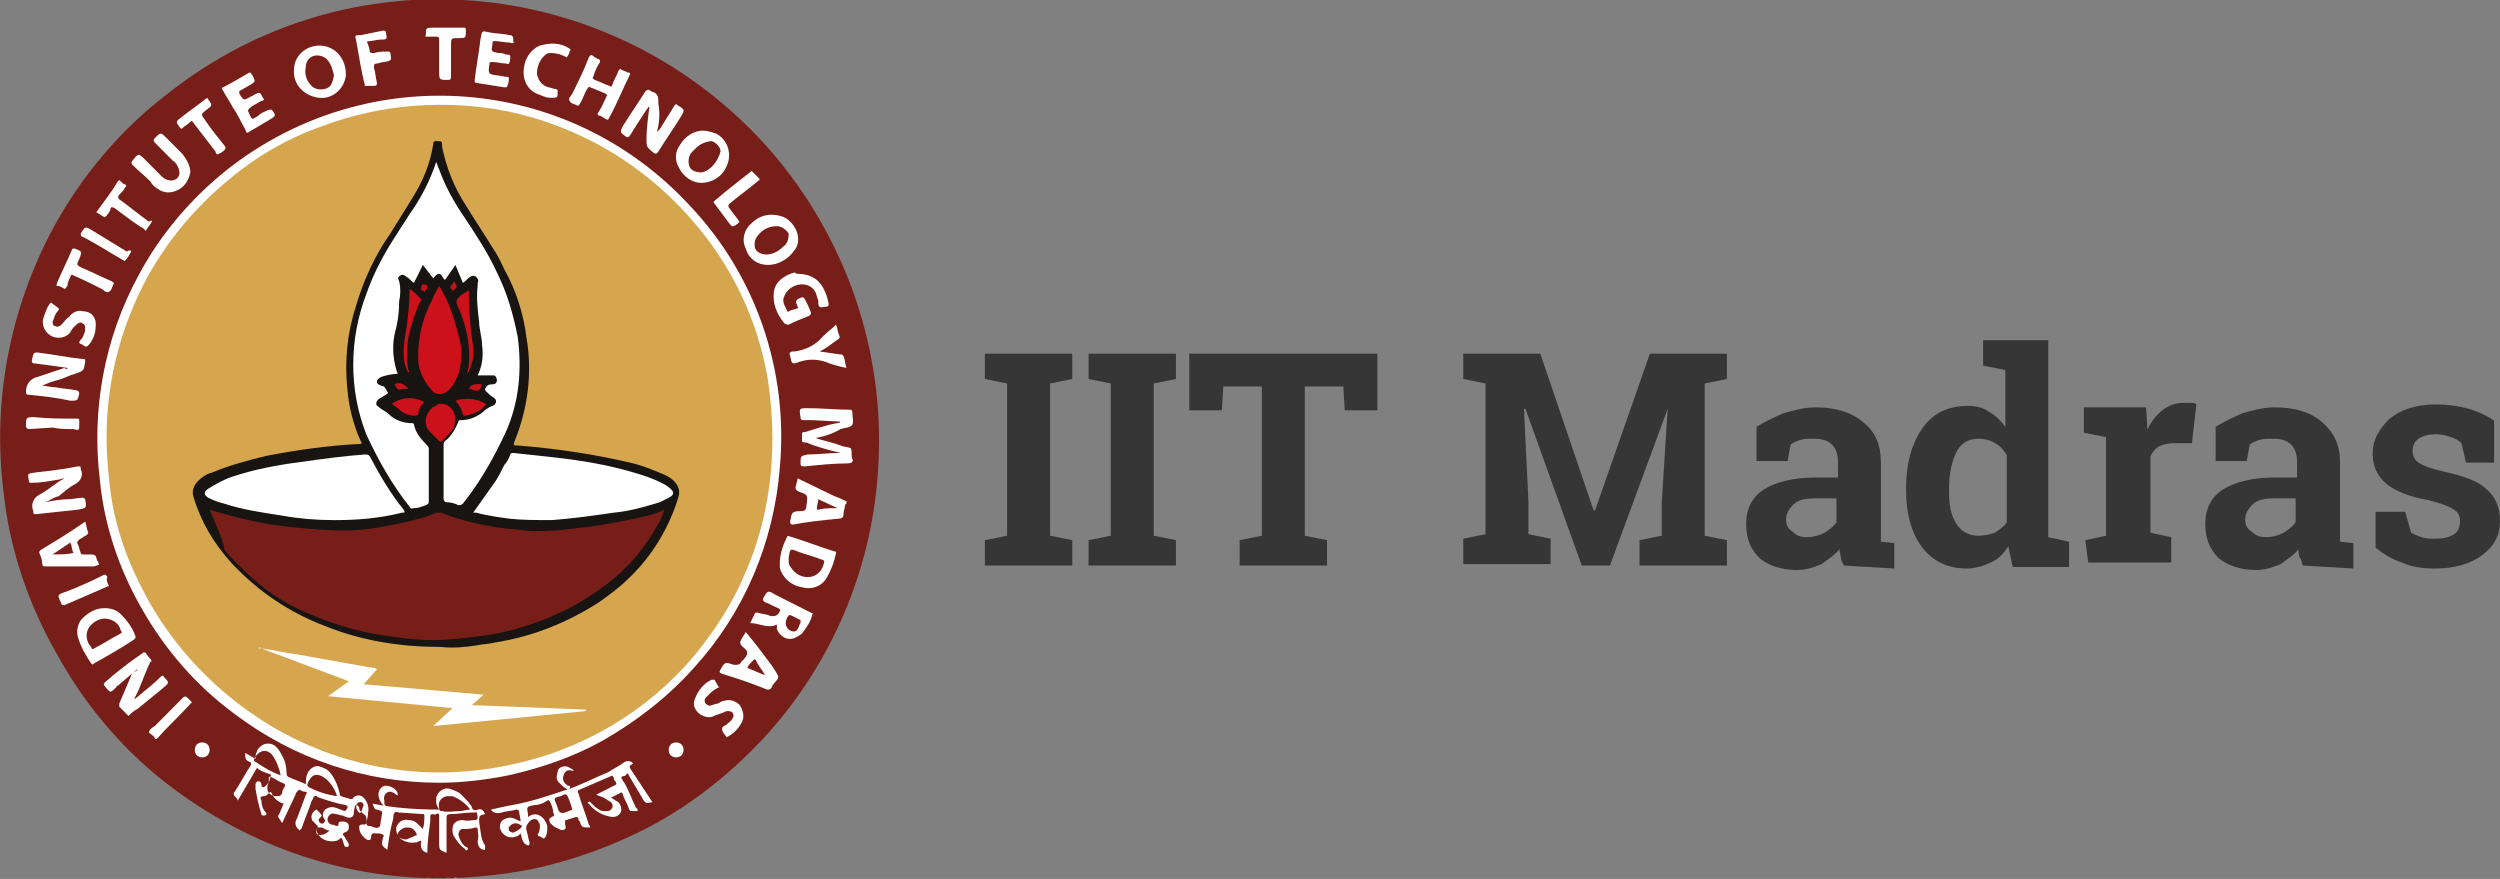 <svg width="128" height="45" viewBox="0 0 128 45" fill="none" xmlns="http://www.w3.org/2000/svg">
<rect x="0" y="0" width="128" height="45" fill="#808080" stroke="none"/>
<g clip-path="url(#clip0_284_589)">
<path d="M22.485 44.966C17.632 44.966 12.931 43.361 8.987 40.458C6.485 38.624 4.438 36.256 2.921 33.505C1.48 30.984 0.494 28.157 0.191 25.254C-0.415 20.594 0.494 15.857 2.694 11.731C4.134 9.057 6.182 6.612 8.608 4.779C17.784 -2.479 30.902 -1.41 38.94 7.147C43.262 11.808 45.461 18.073 44.931 24.414C44.551 29.303 42.58 33.888 39.319 37.555C37.575 39.465 35.603 41.069 33.329 42.292C31.433 43.285 29.386 44.049 27.186 44.507C25.594 44.813 24.002 44.966 22.485 44.966Z" fill="#781E19"/>
<path d="M22.712 44.966C22.864 44.966 22.94 44.889 23.091 44.966H22.712Z" fill="#A26C6A"/>
<path d="M22.106 44.966H21.802C21.878 44.889 22.03 44.966 22.106 44.966Z" fill="#AA7775"/>
<path d="M23.471 44.966H23.243C23.319 44.889 23.395 44.966 23.471 44.966Z" fill="#D6BDBB"/>
<path d="M22.485 40.076C18.694 40.076 15.054 38.854 12.021 36.562C10.049 35.11 8.457 33.276 7.243 31.137C6.106 29.151 5.348 26.935 5.12 24.643C4.665 20.976 5.348 17.309 7.092 14.1C8.229 11.96 9.821 10.127 11.641 8.675C18.845 3.022 29.082 3.786 35.3 10.509C38.712 14.1 40.381 18.989 39.926 23.955C39.622 27.776 38.106 31.366 35.528 34.193C34.163 35.721 32.57 36.944 30.826 37.937C29.31 38.777 27.717 39.312 26.049 39.694C24.912 39.923 23.698 40.076 22.485 40.076Z" fill="white"/>
<path d="M24.532 42.062C24.532 41.757 24.532 41.757 24.836 41.68C24.76 41.528 24.684 41.375 24.456 41.451C24.305 41.528 24.153 41.451 24.153 41.298C24.002 41.069 23.85 40.916 23.622 40.687C23.471 40.534 23.243 40.458 23.016 40.382C22.712 40.305 22.409 40.534 22.333 40.84C22.333 40.916 22.333 40.993 22.333 41.069C22.333 41.222 22.409 41.298 22.485 41.451C21.348 41.451 20.21 41.375 19.073 41.146C19.148 41.298 19.148 41.451 19.3 41.451C19.603 41.528 19.603 41.528 19.528 41.833V41.91C19.452 42.062 19.528 42.292 19.376 42.368C19.224 42.444 19.073 42.292 18.921 42.292C18.769 42.292 18.769 42.215 18.769 42.139C18.769 41.986 18.845 41.833 18.845 41.604C18.921 41.298 18.769 40.993 18.618 40.84C18.466 40.687 18.238 40.687 18.087 40.84C18.087 40.916 18.011 40.916 17.935 40.916C17.784 40.84 17.632 40.84 17.48 40.764C17.404 40.764 17.404 40.687 17.404 40.687C17.329 40.305 17.177 39.923 16.949 39.618C16.798 39.388 16.57 39.312 16.343 39.236C16.115 39.159 15.812 39.388 15.736 39.618C15.66 39.77 15.66 40 15.66 40.152C15.357 40 15.054 39.923 14.75 39.77C14.675 39.694 14.675 39.694 14.675 39.618C14.675 39.312 14.599 38.93 14.447 38.701C14.371 38.548 14.295 38.395 14.144 38.242C13.916 38.013 13.537 38.013 13.31 38.242C13.234 38.319 13.158 38.395 13.158 38.471C13.082 38.624 13.082 38.701 13.082 38.853L12.551 38.548C12.551 38.777 12.551 38.93 12.779 39.006C12.855 39.006 12.855 39.083 12.855 39.159C12.551 39.618 12.324 40.076 12.021 40.534C11.945 40.611 11.945 40.687 12.021 40.764C12.096 40.84 12.172 40.916 12.172 40.993L13.158 39.312C13.31 39.465 13.537 39.541 13.765 39.618C13.84 39.618 13.916 39.694 13.84 39.77C13.84 39.923 13.765 40.076 13.613 40.229C13.537 40.305 13.385 40.382 13.385 40.152C13.385 40.076 13.31 40 13.234 40C13.158 40 13.082 40.076 13.082 40.152C13.082 40.229 13.082 40.305 13.082 40.382C13.158 40.84 13.234 41.222 13.385 41.68C13.385 41.757 13.461 41.757 13.537 41.757C13.613 41.757 13.689 41.68 13.613 41.604C13.461 41.451 13.385 41.222 13.385 40.993C13.31 40.84 13.31 40.764 13.537 40.764C13.613 40.764 13.689 40.687 13.765 40.611C13.84 40.534 13.84 40.534 13.916 40.611C13.992 40.84 14.22 41.069 14.523 41.146C14.447 41.298 14.371 41.528 14.295 41.68C14.22 41.757 14.22 41.833 14.295 41.91C14.371 41.986 14.371 42.062 14.447 42.139L15.13 40.687C15.13 40.611 15.205 40.534 15.281 40.458C15.357 40.382 15.433 40.534 15.585 40.534C15.736 40.534 15.736 40.611 15.66 40.687C15.509 41.069 15.357 41.528 15.205 41.91C15.054 42.139 15.13 42.368 15.357 42.521C15.357 42.521 15.357 42.444 15.433 42.444C15.585 41.986 15.812 41.451 15.964 40.993C16.04 40.916 16.04 40.764 16.115 40.764C16.191 40.687 16.267 40.84 16.343 40.84C16.798 40.993 17.253 41.146 17.708 41.222C17.859 41.298 17.784 41.375 17.784 41.375C17.784 41.375 17.708 41.528 17.632 41.528C17.48 41.451 17.404 41.451 17.253 41.375C17.025 41.298 16.874 41.298 16.646 41.451C16.494 41.604 16.494 41.833 16.646 41.986C16.646 42.062 16.646 42.062 16.57 42.139C16.494 42.215 16.343 42.139 16.343 42.062C16.267 41.986 16.343 41.91 16.419 41.833C16.494 41.757 16.494 41.757 16.419 41.68C16.343 41.604 16.343 41.528 16.267 41.528C16.267 41.451 16.191 41.451 16.191 41.451C16.04 41.528 15.888 41.757 15.964 41.91V41.986C16.04 42.062 16.115 42.139 16.191 42.215C16.267 42.292 16.267 42.292 16.267 42.368C16.191 42.444 16.191 42.597 16.267 42.674C16.419 42.979 16.798 43.132 17.177 43.056C17.329 43.056 17.404 42.903 17.48 42.903C17.556 42.979 17.556 43.132 17.632 43.285C17.632 43.361 17.708 43.361 17.784 43.361C17.859 43.361 17.859 43.285 17.859 43.208C17.784 43.056 17.708 42.979 17.632 42.826C17.556 42.75 17.48 42.674 17.708 42.597C17.859 42.521 17.859 42.444 17.859 42.292C17.859 42.139 17.708 42.062 17.556 42.062C17.404 42.062 17.329 42.062 17.329 42.215C17.329 42.292 17.253 42.292 17.253 42.292C17.177 42.292 17.101 42.215 16.949 42.215C16.798 42.139 16.722 41.986 16.798 41.833C16.874 41.68 17.025 41.604 17.177 41.68C17.329 41.68 17.404 41.757 17.556 41.757C17.708 41.833 17.859 41.91 18.011 41.833C18.163 41.757 18.087 41.528 18.163 41.375C18.163 41.298 18.163 41.222 18.238 41.222C18.314 41.222 18.39 41.298 18.39 41.375C18.39 41.528 18.542 41.604 18.618 41.68C18.769 41.757 18.769 41.91 18.769 42.062C18.769 42.215 18.694 42.215 18.618 42.215C18.466 42.215 18.39 42.215 18.39 42.368C18.39 42.597 18.542 42.826 18.769 42.979C18.921 43.056 18.997 42.979 18.997 42.903C18.997 42.597 19.148 42.674 19.3 42.674C19.376 42.674 19.376 42.674 19.452 42.674C19.679 42.75 19.679 42.75 19.603 42.903C19.528 43.285 19.528 43.285 19.831 43.514C19.907 42.979 19.983 42.444 20.134 41.91C20.134 41.833 20.134 41.68 20.21 41.604C20.286 41.528 20.362 41.604 20.438 41.604H20.513L21.651 41.68C21.727 41.68 21.727 41.68 21.727 41.757C21.727 41.986 21.727 42.215 21.651 42.444C21.575 42.368 21.499 42.292 21.423 42.215C21.272 42.062 21.12 41.986 20.892 41.986C20.589 41.91 20.362 42.139 20.286 42.368C20.286 42.444 20.286 42.444 20.286 42.521C20.362 42.979 20.817 43.208 21.272 43.132H21.348C21.423 43.056 21.499 43.056 21.575 43.056C21.499 43.361 21.575 43.59 21.878 43.667C21.878 43.132 21.954 42.597 22.03 42.062C22.03 41.986 22.03 41.833 22.03 41.757C22.106 41.604 22.258 41.757 22.333 41.68C22.485 41.604 22.485 41.68 22.485 41.833C22.485 42.292 22.485 42.75 22.485 43.132C22.485 43.514 22.485 43.514 22.864 43.667C22.864 43.056 22.864 42.444 22.864 41.91C22.864 41.757 22.864 41.68 23.092 41.68C23.471 41.68 23.774 41.604 24.153 41.604C24.532 41.604 24.381 41.528 24.456 41.833C24.456 41.91 24.456 41.986 24.305 41.986C24.153 41.986 23.926 42.062 23.698 41.986C23.395 41.986 23.167 42.139 23.167 42.444C23.167 42.597 23.167 42.674 23.243 42.826C23.395 43.056 23.547 43.285 23.774 43.438C23.85 43.514 23.85 43.59 23.926 43.514C24.002 43.438 23.926 43.361 23.85 43.361C23.622 43.208 23.547 42.979 23.471 42.75C23.471 42.597 23.547 42.444 23.698 42.444H23.774C23.926 42.444 24.153 42.444 24.305 42.368C24.381 42.368 24.456 42.368 24.456 42.444C24.456 42.597 24.532 42.826 24.456 43.056C24.456 43.361 24.608 43.514 24.836 43.514C24.836 43.438 24.836 43.361 24.836 43.285C24.608 42.979 24.608 42.521 24.532 42.062ZM13.082 39.006C13.006 39.006 13.006 38.93 13.006 38.853C13.158 38.548 13.537 38.242 13.916 38.624C14.144 38.93 14.295 39.312 14.371 39.694C13.916 39.541 13.537 39.312 13.082 39.006ZM14.599 40.229C14.523 40.382 14.447 40.458 14.447 40.611C14.371 40.764 14.295 40.764 14.144 40.764C13.916 40.764 13.689 40.611 13.689 40.382C13.689 40.305 13.689 40.305 13.689 40.229C13.765 40.076 13.765 40 13.765 39.847C13.765 39.77 13.765 39.77 13.84 39.77C14.068 39.847 14.22 40 14.447 40.076C14.599 40.152 14.599 40.152 14.599 40.229ZM15.812 40.305C15.736 40.229 15.736 40.229 15.736 40.152C15.888 39.77 16.115 39.465 16.646 39.847C16.949 40.076 17.177 40.458 17.253 40.764C16.722 40.687 16.267 40.534 15.812 40.305ZM16.494 42.368C16.646 42.444 16.722 42.521 16.874 42.521C16.722 42.674 16.57 42.75 16.419 42.75C16.343 42.75 16.191 42.75 16.191 42.597C16.191 42.521 16.191 42.444 16.267 42.368C16.267 42.368 16.419 42.368 16.494 42.368ZM18.466 41.604C18.39 41.68 18.238 41.451 18.238 41.298C18.238 41.146 18.314 41.069 18.466 41.069C18.542 41.069 18.618 41.146 18.618 41.222C18.542 41.375 18.542 41.528 18.466 41.604ZM21.348 42.75C21.196 42.826 20.968 42.903 20.817 42.979C20.589 42.979 20.438 42.903 20.362 42.75C20.362 42.597 20.513 42.444 20.741 42.368C20.817 42.368 20.817 42.368 20.892 42.368C21.12 42.368 21.272 42.521 21.348 42.75ZM23.547 41.528C23.243 41.528 22.94 41.604 22.637 41.528C22.561 41.528 22.485 41.528 22.485 41.375C22.409 41.069 22.561 40.84 22.864 40.764C22.94 40.764 23.092 40.764 23.167 40.764C23.547 40.916 23.85 41.146 24.077 41.451C23.85 41.451 23.698 41.528 23.547 41.528Z" fill="white"/>
<path d="M32.343 39.465C32.191 39.236 32.191 39.236 32.419 39.083C32.267 38.93 32.04 38.93 31.888 39.083C31.66 39.236 31.357 39.388 31.13 39.541C30.371 39.847 29.689 40.229 28.931 40.458C28.021 40.764 27.111 41.069 26.201 41.222C25.822 41.298 25.442 41.375 25.139 41.451C25.215 41.604 25.442 41.68 25.67 41.604C25.898 41.528 26.201 41.528 26.428 41.451C26.504 41.451 26.504 41.451 26.58 41.528C26.58 41.68 26.656 41.91 26.656 42.062C26.201 41.833 26.125 41.833 25.898 41.91C25.67 41.986 25.594 42.139 25.594 42.368C25.67 42.75 26.049 42.979 26.428 42.826C26.504 42.826 26.58 42.75 26.656 42.674C26.732 42.903 26.732 43.208 27.035 43.285C27.111 43.285 27.111 43.208 27.111 43.132C27.035 42.903 27.035 42.75 26.959 42.521C26.883 42.292 27.035 42.139 27.187 41.986C27.338 41.91 27.49 41.91 27.566 42.062C27.566 42.139 27.642 42.139 27.642 42.215C27.642 42.368 27.642 42.521 27.566 42.674C27.49 42.75 27.566 42.826 27.642 42.826C27.717 42.826 27.717 42.903 27.793 42.903C27.869 42.979 27.869 42.903 27.945 42.826C28.021 42.674 28.021 42.444 28.021 42.292C27.869 41.757 27.414 41.528 27.035 41.833C27.035 41.757 27.035 41.757 27.035 41.68C26.959 41.298 26.959 41.298 27.338 41.222C27.566 41.222 27.793 41.146 28.021 40.993C28.096 40.916 28.096 40.993 28.172 41.069C28.248 41.222 28.324 41.451 28.324 41.604C28.4 41.757 28.4 41.757 28.248 41.833C28.096 41.91 28.096 41.986 28.172 42.139C28.324 42.292 28.4 42.368 28.627 42.444C28.703 42.521 28.855 42.521 28.931 42.444C29.006 42.368 28.931 42.292 28.931 42.139C28.931 41.986 28.931 41.986 29.006 41.986C29.158 41.91 29.31 41.91 29.461 41.833C29.537 41.833 29.613 41.833 29.613 41.91C29.613 41.986 29.613 41.986 29.689 42.062C29.765 42.368 29.841 42.368 30.22 42.368C30.22 42.292 30.144 42.215 30.144 42.215C29.992 41.68 29.765 41.146 29.613 40.611C29.613 40.611 29.537 40.534 29.613 40.458C30.144 40.229 30.675 39.999 31.206 39.77C31.357 39.694 31.357 39.694 31.433 39.847C31.433 39.923 31.433 39.923 31.509 40C31.585 40.152 31.585 40.152 31.433 40.229C31.13 40.382 30.826 40.534 30.523 40.687C30.675 40.764 30.75 40.764 30.902 40.84C31.054 40.916 31.13 40.993 31.281 41.069C31.357 41.146 31.433 41.298 31.281 41.451C31.206 41.528 31.13 41.528 31.054 41.528C30.902 41.528 30.75 41.528 30.675 41.451C30.523 41.375 30.371 41.222 30.22 41.069C30.22 41.069 30.144 40.993 30.144 41.069C30.068 41.069 30.068 41.146 30.144 41.146C30.447 41.528 30.826 41.757 31.357 41.833C31.585 41.833 31.812 41.68 31.812 41.451C31.812 41.298 31.736 41.146 31.66 41.069C31.509 40.993 31.433 40.916 31.281 40.84C31.433 40.764 31.585 40.687 31.736 40.611C31.812 40.534 31.888 40.611 31.888 40.687C31.964 40.916 32.115 41.146 32.191 41.375C32.191 41.451 32.267 41.528 32.343 41.528C32.419 41.528 32.495 41.528 32.646 41.528C32.646 41.451 32.646 41.375 32.57 41.375C32.343 40.916 32.191 40.458 31.964 40.076C31.888 40 31.888 39.923 31.812 39.847C31.812 39.694 31.964 39.77 32.04 39.694C32.115 39.541 32.191 39.617 32.191 39.694C32.419 40.076 32.646 40.458 32.874 40.84C33.025 41.146 33.101 41.146 33.405 41.069L32.343 39.465ZM26.732 42.292C26.656 42.444 26.504 42.521 26.352 42.597C26.277 42.674 26.125 42.597 26.049 42.521C26.049 42.444 26.049 42.368 26.049 42.368C26.201 42.139 26.428 42.062 26.732 42.292C26.732 42.215 26.732 42.215 26.732 42.292ZM29.31 41.451C29.31 41.528 29.31 41.528 29.31 41.451C29.082 41.528 28.855 41.68 28.703 41.604C28.552 41.528 28.552 41.298 28.476 41.146C28.324 40.84 28.4 40.84 28.703 40.764C29.006 40.611 29.006 40.611 29.158 40.993L29.31 41.451C29.386 41.451 29.386 41.451 29.31 41.451Z" fill="white"/>
<path d="M41.746 22.427C42.201 22.58 42.656 22.657 43.035 22.809C43.186 22.886 43.49 22.886 43.566 22.962C43.641 23.115 43.566 23.344 43.641 23.497C43.717 23.65 43.566 23.726 43.414 23.726C42.656 23.726 41.973 23.803 41.215 23.879C41.063 23.879 40.987 23.879 40.987 23.726C40.987 23.344 40.987 23.344 41.366 23.268C41.897 23.268 42.428 23.191 43.035 23.191C42.428 23.039 41.821 22.886 41.291 22.657C41.215 22.657 41.063 22.657 41.063 22.58C41.063 22.427 41.063 22.275 41.063 22.198C41.063 22.122 41.139 22.122 41.215 22.122C41.746 21.969 42.352 21.74 42.883 21.663C42.959 21.663 42.959 21.663 43.035 21.587L41.594 21.511C41.442 21.511 41.291 21.511 41.139 21.511C41.063 21.511 40.987 21.511 40.987 21.358C40.911 20.899 40.911 20.899 41.366 20.899C42.049 20.899 42.807 20.976 43.49 20.976C43.566 20.976 43.641 20.976 43.641 21.129C43.641 21.358 43.717 21.587 43.641 21.74C43.566 21.893 43.262 21.893 43.035 21.969C42.656 22.198 42.201 22.351 41.746 22.427Z" fill="white"/>
<path d="M7.016 34.27L6.03 35.11C6.03 35.11 5.954 35.11 5.954 35.186C5.878 35.263 5.727 35.416 5.651 35.416C5.499 35.339 5.423 35.186 5.348 35.11C5.272 35.033 5.348 35.033 5.348 34.957C5.954 34.422 6.637 33.888 7.319 33.429C7.395 33.353 7.395 33.429 7.471 33.429C7.547 33.582 7.623 33.658 7.698 33.735C7.774 33.811 7.774 33.888 7.698 33.888C7.471 34.346 7.319 34.804 7.092 35.339C7.016 35.492 6.94 35.645 6.864 35.797C7.016 35.721 7.092 35.645 7.168 35.568C7.547 35.263 7.926 34.957 8.229 34.651C8.305 34.575 8.381 34.575 8.381 34.651C8.684 34.957 8.684 34.957 8.305 35.263C7.926 35.568 7.471 35.95 7.092 36.256C7.016 36.332 6.94 36.332 6.864 36.409C6.713 36.485 6.561 36.714 6.561 36.638C6.409 36.485 6.258 36.332 6.106 36.179C6.106 36.103 6.106 36.103 6.106 36.027C6.333 35.492 6.561 34.957 6.788 34.422C7.016 34.346 7.016 34.346 7.016 34.27Z" fill="white"/>
<path d="M3.452 18.837C2.921 18.76 2.39 18.684 1.784 18.607C1.708 18.607 1.632 18.607 1.632 18.455C1.708 18.073 1.708 17.996 2.087 18.073C2.769 18.149 3.452 18.302 4.21 18.378C4.362 18.378 4.362 18.378 4.362 18.531C4.286 18.989 4.286 18.989 3.831 19.142C3.528 19.219 3.3 19.371 2.997 19.448C2.694 19.524 2.466 19.601 2.163 19.753C2.39 19.753 2.618 19.83 2.845 19.83C3.224 19.906 3.528 19.906 3.907 19.983C3.983 19.983 4.058 20.059 4.058 20.135C3.983 20.517 3.983 20.517 3.603 20.517C2.921 20.365 2.239 20.288 1.48 20.212C1.329 20.212 1.329 20.135 1.329 20.059C1.329 19.677 1.556 19.371 1.935 19.295C2.39 19.142 2.845 18.989 3.3 18.837C3.376 18.913 3.452 18.913 3.452 18.837Z" fill="white"/>
<path d="M2.314 25.713C2.693 25.636 3.148 25.56 3.528 25.56C3.755 25.56 3.983 25.483 4.21 25.483C4.286 25.483 4.286 25.483 4.362 25.56C4.438 26.018 4.438 26.018 3.983 26.095C3.3 26.171 2.618 26.247 1.859 26.324C1.708 26.324 1.708 26.324 1.708 26.171C1.556 25.865 1.708 25.483 2.011 25.331C2.466 25.101 2.845 24.719 3.3 24.49C3.148 24.49 3.073 24.567 2.921 24.567C2.466 24.643 2.087 24.719 1.632 24.719C1.556 24.719 1.48 24.719 1.48 24.643C1.404 24.185 1.404 24.261 1.859 24.185C2.542 24.108 3.224 24.032 3.983 23.879C4.134 23.879 4.134 23.879 4.134 24.032C4.286 24.337 4.134 24.643 3.831 24.796C3.528 24.949 3.3 25.178 2.997 25.407C2.693 25.483 2.542 25.636 2.314 25.713Z" fill="white"/>
<path d="M33.632 6.765C33.708 6.689 33.784 6.612 33.784 6.612C34.011 6.23 34.315 5.772 34.542 5.39C34.618 5.314 34.618 5.314 34.694 5.39C35.073 5.619 35.073 5.619 34.845 6.001C34.466 6.612 34.087 7.147 33.708 7.758C33.632 7.835 33.632 7.911 33.48 7.835C33.101 7.529 33.101 7.529 33.101 7.071C33.101 6.612 33.177 6.001 33.253 5.466C33.177 5.466 33.177 5.543 33.101 5.619C32.798 6.078 32.495 6.536 32.267 6.918C32.191 6.994 32.191 7.071 32.04 6.994C31.736 6.765 31.736 6.765 31.888 6.46C32.267 5.848 32.646 5.314 33.025 4.702C33.101 4.626 33.177 4.55 33.253 4.626C33.329 4.626 33.329 4.702 33.404 4.702C33.708 4.779 33.708 5.008 33.708 5.314C33.784 5.696 33.784 6.23 33.632 6.765Z" fill="white"/>
<path d="M42.731 28.234C41.973 28.005 41.215 27.699 40.457 27.47C40.381 27.47 40.381 27.393 40.305 27.47C40.077 27.928 39.926 28.387 39.926 28.845C39.926 28.845 39.926 28.922 39.926 28.998V29.074C40.077 29.609 40.532 29.991 41.063 30.067C41.594 30.22 42.125 29.991 42.352 29.533C42.58 29.151 42.731 28.692 42.807 28.31C42.807 28.234 42.807 28.234 42.731 28.234ZM42.201 28.769C42.125 29.151 41.897 29.456 41.518 29.533C41.063 29.609 40.684 29.38 40.457 28.998C40.381 28.922 40.381 28.769 40.381 28.692C40.381 28.616 40.381 28.616 40.381 28.539C40.457 28.081 40.457 28.081 40.836 28.234C41.215 28.387 41.594 28.463 41.973 28.616C42.201 28.692 42.201 28.692 42.201 28.769Z" fill="white"/>
<path d="M6.94 32.589C6.788 32.13 6.485 31.748 6.182 31.443C5.954 31.213 5.651 31.137 5.347 31.137C4.892 31.137 4.513 31.366 4.21 31.672C3.983 31.901 3.907 32.283 3.983 32.589C4.134 33.123 4.362 33.505 4.665 33.964C4.741 34.04 4.741 34.04 4.817 33.964C5.499 33.582 6.182 33.2 6.864 32.742C6.94 32.665 6.94 32.665 6.94 32.589ZM6.182 32.436C5.727 32.665 5.272 32.971 4.817 33.2C4.741 33.276 4.665 33.2 4.665 33.123C4.438 32.894 4.362 32.512 4.513 32.207C4.665 31.901 5.044 31.672 5.347 31.672C5.727 31.672 6.106 31.901 6.182 32.283C6.257 32.359 6.257 32.359 6.182 32.436Z" fill="white"/>
<path d="M40.153 11.12C39.547 10.891 38.94 10.967 38.485 11.426C38.106 11.731 37.954 12.266 38.182 12.725C38.333 13.259 38.788 13.565 39.319 13.565C39.85 13.565 40.381 13.259 40.684 12.801C41.063 12.342 40.836 11.502 40.153 11.12C40.229 11.197 40.153 11.197 40.153 11.12ZM40.077 12.648C39.85 12.877 39.547 13.03 39.243 13.03C38.94 13.03 38.637 12.877 38.637 12.572C38.637 12.419 38.637 12.342 38.712 12.19C38.94 11.808 39.319 11.579 39.774 11.579C40.002 11.579 40.229 11.731 40.381 11.96C40.381 12.266 40.305 12.495 40.077 12.648Z" fill="white"/>
<path d="M35.983 6.689C35.528 6.689 35.073 6.994 34.845 7.376C34.542 7.758 34.542 8.217 34.769 8.599C34.997 9.057 35.452 9.363 35.907 9.363C36.438 9.363 36.968 9.057 37.196 8.522C37.499 7.911 37.272 7.147 36.665 6.842C36.438 6.765 36.21 6.689 35.983 6.689ZM35.907 8.828C35.679 8.828 35.376 8.752 35.3 8.522C35.224 8.293 35.224 7.988 35.452 7.758C35.603 7.606 35.755 7.453 35.907 7.376C36.058 7.3 36.286 7.224 36.438 7.224C36.665 7.3 36.893 7.529 36.893 7.758C36.741 8.293 36.362 8.752 35.907 8.828Z" fill="white"/>
<path d="M16.343 2.334C15.66 2.334 15.054 2.869 15.054 3.556C14.978 4.32 15.585 4.932 16.343 5.008C17.025 5.084 17.632 4.55 17.708 3.862V3.786C17.708 3.022 17.177 2.334 16.343 2.334ZM16.646 4.55C16.343 4.626 16.04 4.55 15.888 4.32C15.66 4.091 15.585 3.709 15.66 3.404C15.66 3.174 15.812 2.945 16.04 2.869C16.267 2.792 16.57 2.869 16.722 3.022C16.95 3.251 17.025 3.556 17.101 3.862C17.025 4.244 16.95 4.473 16.646 4.55Z" fill="white"/>
<path d="M32.267 3.786C31.888 4.55 31.585 5.314 31.206 6.001C31.13 6.154 31.13 6.154 30.978 6.078C30.902 6.001 30.826 6.001 30.75 5.925C30.523 5.925 30.599 5.772 30.675 5.696C30.826 5.466 30.902 5.237 31.054 4.932C31.13 4.855 31.054 4.855 30.978 4.779C30.75 4.702 30.447 4.55 30.22 4.473C30.144 4.397 30.144 4.473 30.068 4.55C29.916 4.779 29.841 5.084 29.689 5.314C29.613 5.39 29.613 5.466 29.537 5.39C29.386 5.314 29.234 5.314 29.158 5.161C29.082 5.008 29.234 4.932 29.31 4.779C29.613 4.168 29.916 3.556 30.144 2.945C30.22 2.792 30.296 2.792 30.371 2.869C30.447 2.945 30.523 2.945 30.599 3.022C30.75 3.022 30.75 3.174 30.675 3.251C30.523 3.48 30.447 3.709 30.371 3.938C30.296 4.015 30.371 4.015 30.447 4.091C30.675 4.168 30.978 4.32 31.206 4.397C31.281 4.473 31.357 4.397 31.357 4.32C31.433 4.091 31.585 3.862 31.66 3.633C31.736 3.556 31.736 3.48 31.812 3.556C31.888 3.633 32.04 3.633 32.115 3.709C32.191 3.709 32.267 3.709 32.267 3.786Z" fill="white"/>
<path d="M40.911 14.023C41.291 14.023 41.67 14.176 41.897 14.405C42.201 14.711 42.352 15.169 42.428 15.551C42.428 15.628 42.428 15.704 42.276 15.704C42.125 15.704 42.049 15.78 41.973 15.704C41.897 15.704 41.897 15.551 41.897 15.399C41.897 15.322 41.822 15.246 41.822 15.169C41.746 14.787 41.442 14.558 41.063 14.558C40.684 14.558 40.305 14.787 40.153 15.169C40.002 15.475 40.229 15.704 40.305 15.933C40.305 15.933 40.381 16.01 40.381 15.933C40.532 15.857 40.684 15.857 40.836 15.78C40.911 15.78 40.836 15.704 40.836 15.704C40.836 15.628 40.76 15.551 40.76 15.475C40.76 15.399 40.76 15.399 40.836 15.322C41.139 15.169 41.139 15.169 41.291 15.475C41.367 15.628 41.442 15.78 41.518 16.01C41.518 16.086 41.518 16.086 41.442 16.163C41.063 16.315 40.684 16.468 40.381 16.621C40.305 16.621 40.229 16.621 40.153 16.545C39.774 16.086 39.547 15.551 39.622 14.94C39.698 14.405 40.153 14.1 40.684 13.947C40.76 14.023 40.836 14.023 40.911 14.023Z" fill="white"/>
<path d="M41.518 31.366C40.911 31.061 40.305 30.755 39.698 30.45C39.319 30.22 39.319 30.22 39.092 30.602C39.016 30.755 39.092 30.755 39.167 30.831C39.395 30.908 39.622 31.061 39.85 31.137C39.926 31.213 40.002 31.213 39.926 31.29C39.85 31.519 39.622 31.596 39.395 31.519C39.243 31.443 39.016 31.443 38.788 31.366C38.712 31.366 38.637 31.366 38.637 31.443C38.561 31.596 38.485 31.748 38.409 31.901C38.864 31.901 39.319 32.207 39.774 31.977C39.774 32.054 39.774 32.13 39.774 32.207C39.926 32.589 40.305 32.818 40.684 32.665C40.836 32.589 40.987 32.512 41.063 32.436C41.291 32.13 41.518 31.825 41.594 31.443C41.67 31.443 41.67 31.443 41.518 31.366ZM40.987 31.901C40.911 31.977 40.911 32.13 40.836 32.207C40.76 32.359 40.608 32.359 40.457 32.283C40.305 32.207 40.229 32.054 40.229 31.901C40.229 31.748 40.305 31.596 40.381 31.519C40.457 31.443 40.457 31.519 40.532 31.519C40.684 31.596 40.836 31.672 40.987 31.748C40.987 31.748 40.987 31.748 40.987 31.901Z" fill="white"/>
<path d="M9.746 8.828C9.67 9.21 9.442 9.592 9.063 9.745C8.76 9.898 8.381 9.898 8.077 9.668C7.926 9.592 7.774 9.439 7.698 9.287C7.395 8.981 7.092 8.752 6.788 8.446C6.712 8.37 6.712 8.293 6.788 8.217C7.092 7.835 7.092 7.835 7.471 8.217C7.698 8.446 8.002 8.752 8.229 8.981C8.305 9.057 8.457 9.21 8.608 9.21C8.76 9.287 8.987 9.21 9.063 9.134C9.215 8.981 9.215 8.828 9.139 8.599C9.063 8.446 8.987 8.293 8.836 8.217C8.532 7.911 8.229 7.606 7.926 7.3C7.85 7.224 7.85 7.147 7.926 7.071C8.229 6.765 8.229 6.765 8.532 7.071C8.836 7.376 9.063 7.606 9.367 7.911C9.594 8.217 9.746 8.522 9.746 8.828Z" fill="white"/>
<path d="M5.044 28.845C5.044 28.769 5.044 28.769 4.968 28.692C4.893 28.387 4.893 28.387 4.513 28.387C4.438 28.387 4.362 28.387 4.286 28.387C4.21 28.387 4.134 28.387 4.134 28.31C4.058 28.157 4.058 28.005 3.983 27.852C3.907 27.776 3.983 27.699 4.058 27.623C4.21 27.546 4.286 27.47 4.438 27.393C4.513 27.317 4.513 27.317 4.513 27.241C4.438 27.088 4.438 26.935 4.362 26.706C3.603 27.241 2.845 27.699 2.087 28.157C2.011 28.234 2.011 28.234 2.011 28.31C2.087 28.463 2.163 28.692 2.163 28.845C2.163 28.998 2.238 28.998 2.314 28.998C2.542 28.998 2.769 28.998 2.997 28.998H4.817C5.044 28.922 5.12 28.922 5.044 28.845ZM2.693 28.387L3.603 27.776C3.679 27.928 3.679 28.157 3.755 28.31C3.452 28.387 3.073 28.387 2.693 28.387Z" fill="white"/>
<path d="M39.547 34.117C39.092 33.505 38.637 32.894 38.182 32.359C38.106 32.512 38.03 32.589 37.954 32.742C37.878 32.894 37.878 32.894 37.954 33.047C38.106 33.2 38.258 33.276 38.258 33.429C38.258 33.582 38.106 33.735 37.954 33.888C37.878 34.04 37.803 34.04 37.575 34.04C37.12 33.888 37.12 33.888 36.893 34.27C36.817 34.422 36.817 34.422 36.968 34.499C37.727 34.728 38.409 34.957 39.167 35.263C39.319 35.339 39.471 35.339 39.547 35.11C39.622 34.957 39.85 34.804 39.85 34.651C39.774 34.422 39.622 34.27 39.547 34.117ZM39.167 34.575L38.258 34.193C38.333 34.04 38.409 33.964 38.561 33.811C38.637 33.735 38.637 33.735 38.712 33.811C38.788 34.04 39.016 34.27 39.167 34.575Z" fill="white"/>
<path d="M43.262 25.636C43.111 25.56 42.959 25.483 42.731 25.407L40.836 24.49C40.836 24.643 40.76 24.719 40.76 24.872C40.684 25.025 40.76 25.101 40.911 25.178C41.367 25.331 41.367 25.331 41.291 25.865C41.291 26.095 41.215 26.171 40.987 26.171C40.532 26.171 40.532 26.247 40.456 26.706C40.456 26.782 40.456 26.859 40.608 26.859C41.367 26.706 42.201 26.63 42.959 26.553C43.111 26.553 43.186 26.477 43.186 26.324C43.186 26.171 43.262 26.018 43.262 25.865C43.414 25.713 43.338 25.636 43.262 25.636C43.338 25.636 43.338 25.636 43.262 25.636ZM41.897 26.095C41.822 26.095 41.822 26.095 41.822 26.018C41.822 25.865 41.897 25.713 41.897 25.56L42.883 26.018C42.504 26.018 42.201 26.018 41.897 26.095Z" fill="white"/>
<path d="M26.125 2.181C25.822 2.181 25.594 2.105 25.366 2.105C25.215 2.105 25.215 2.105 25.215 2.258C25.139 2.64 25.139 2.64 25.518 2.716C25.67 2.716 25.746 2.716 25.897 2.792C25.973 2.792 26.125 2.792 26.125 2.869C26.125 3.022 26.125 3.174 26.049 3.251C26.049 3.327 25.973 3.251 25.897 3.251C25.67 3.251 25.442 3.174 25.215 3.174C25.139 3.174 25.063 3.174 25.063 3.251C24.987 3.786 24.987 3.786 25.442 3.862C25.594 3.862 25.822 3.938 25.973 3.938C26.049 3.938 26.049 3.938 26.049 4.015C26.049 4.168 26.049 4.244 25.973 4.397C25.973 4.473 25.897 4.473 25.822 4.473C25.366 4.397 24.836 4.32 24.381 4.244C24.305 4.244 24.305 4.168 24.305 4.091C24.381 3.404 24.532 2.64 24.608 1.952C24.684 1.57 24.684 1.57 24.987 1.646C25.366 1.723 25.746 1.723 26.125 1.799C26.201 1.799 26.276 1.876 26.276 1.952C26.276 2.028 26.276 2.028 26.276 2.105C26.352 2.181 26.276 2.258 26.125 2.181Z" fill="white"/>
<path d="M12.779 3.709C12.855 3.709 12.855 3.786 12.93 3.862C13.082 4.168 13.082 4.168 12.855 4.32C12.703 4.397 12.475 4.55 12.324 4.626C12.248 4.626 12.248 4.702 12.248 4.779C12.475 5.161 12.475 5.161 12.855 4.932C12.93 4.932 13.006 4.855 13.006 4.855C13.309 4.702 13.309 4.702 13.461 5.008C13.537 5.084 13.537 5.161 13.385 5.161C13.158 5.314 12.93 5.39 12.779 5.543C12.703 5.619 12.703 5.619 12.703 5.696C12.779 5.848 12.855 6.078 12.93 6.078C13.006 6.078 13.234 5.925 13.309 5.848C13.385 5.772 13.613 5.696 13.764 5.619C13.84 5.619 13.84 5.619 13.916 5.619C14.144 5.925 14.144 5.925 13.764 6.154L12.855 6.689C12.627 6.842 12.627 6.842 12.551 6.612C12.324 6.23 12.172 5.848 11.945 5.543C11.793 5.237 11.566 4.932 11.414 4.626C11.338 4.55 11.338 4.473 11.414 4.473C11.869 4.244 12.248 4.015 12.779 3.709Z" fill="white"/>
<path d="M4.893 16.774C4.893 17.079 4.741 17.461 4.514 17.691C4.438 17.767 4.362 17.767 4.286 17.691C4.21 17.614 4.059 17.614 4.059 17.538C4.059 17.461 4.134 17.385 4.21 17.309C4.286 17.156 4.362 17.003 4.362 16.85C4.362 16.697 4.362 16.621 4.21 16.545C4.134 16.468 3.983 16.545 3.907 16.621C3.755 16.774 3.679 16.85 3.604 17.003C3.452 17.232 3.073 17.385 2.694 17.232C2.314 17.079 2.087 16.621 2.239 16.239C2.314 16.01 2.39 15.781 2.542 15.551C2.618 15.475 2.618 15.475 2.694 15.551C2.769 15.628 2.921 15.704 2.997 15.781C3.073 15.857 2.921 15.933 2.845 16.086C2.769 16.239 2.769 16.315 2.694 16.468C2.694 16.545 2.694 16.697 2.845 16.697C2.921 16.774 3.073 16.697 3.149 16.621C3.3 16.468 3.376 16.315 3.528 16.239C3.679 16.01 3.983 15.857 4.21 15.933C4.665 15.933 4.969 16.239 4.893 16.774Z" fill="white"/>
<path d="M36.817 35.186C36.665 35.263 36.513 35.339 36.362 35.492C36.286 35.568 36.21 35.645 36.134 35.721C36.058 35.797 36.058 35.95 36.134 36.027C36.21 36.103 36.362 36.179 36.438 36.103C36.513 36.103 36.589 36.027 36.741 36.027C36.892 35.95 36.968 35.874 37.12 35.874C37.347 35.797 37.651 35.874 37.878 36.103C38.03 36.332 38.106 36.638 38.03 36.867C37.878 37.249 37.575 37.555 37.272 37.708C37.196 37.784 37.196 37.708 37.12 37.631C37.044 37.555 36.968 37.402 36.968 37.325C36.968 37.173 37.12 37.173 37.196 37.096C37.272 37.02 37.423 36.944 37.499 36.791C37.575 36.714 37.575 36.562 37.499 36.485C37.423 36.409 37.347 36.409 37.196 36.409C37.044 36.485 36.817 36.562 36.589 36.638C36.362 36.791 36.058 36.714 35.831 36.562C35.528 36.332 35.452 36.027 35.603 35.721C35.755 35.339 36.058 34.957 36.438 34.804C36.513 34.804 36.513 34.804 36.589 34.804C36.665 34.957 36.741 35.11 36.817 35.186Z" fill="white"/>
<path d="M29.006 2.945C28.779 2.792 28.476 2.716 28.248 2.716C28.096 2.716 28.021 2.716 27.945 2.792C27.642 3.022 27.49 3.404 27.49 3.786C27.566 4.168 27.793 4.397 28.096 4.473C28.172 4.473 28.324 4.55 28.4 4.55C28.551 4.55 28.551 4.626 28.551 4.702C28.551 5.008 28.551 5.008 28.172 5.008C28.021 5.008 27.793 4.932 27.642 4.855C27.111 4.702 26.807 4.244 26.807 3.709C26.807 3.098 27.111 2.563 27.642 2.334C28.172 2.181 28.703 2.181 29.158 2.487C29.234 2.563 29.234 2.563 29.158 2.64C29.158 2.716 29.082 2.869 29.006 2.945Z" fill="white"/>
<path d="M18.694 4.397C18.618 4.32 18.618 4.397 18.694 4.397C18.466 3.556 18.39 2.869 18.239 2.105C18.163 1.799 18.163 1.799 18.466 1.799C18.845 1.723 19.224 1.646 19.604 1.57C19.679 1.57 19.755 1.57 19.755 1.646C19.831 2.028 19.831 2.028 19.452 2.028C19.3 2.028 19.073 2.105 18.921 2.105C18.77 2.105 18.77 2.181 18.845 2.258C18.845 2.334 18.921 2.487 18.921 2.563C18.921 2.716 18.997 2.716 19.149 2.716C19.376 2.64 19.604 2.64 19.831 2.64C19.907 2.64 19.983 2.64 19.983 2.716C20.059 3.098 20.059 3.098 19.679 3.174C19.528 3.174 19.376 3.251 19.3 3.251C19.149 3.251 19.149 3.327 19.149 3.48C19.224 3.709 19.224 3.938 19.3 4.244C19.3 4.32 19.3 4.397 19.149 4.397C18.921 4.397 18.845 4.397 18.694 4.397Z" fill="white"/>
<path d="M41.973 17.996L43.035 18.149C43.111 18.149 43.111 18.149 43.186 18.225C43.262 18.378 43.262 18.607 43.338 18.837C42.959 18.76 42.656 18.684 42.276 18.531C41.821 18.378 41.367 18.378 40.911 18.531C40.532 18.684 40.532 18.607 40.456 18.225C40.381 18.073 40.456 17.996 40.608 17.996H40.684C41.215 17.92 41.746 17.691 42.125 17.232C42.352 17.003 42.58 16.85 42.807 16.621C42.883 16.774 42.883 17.003 42.959 17.156C43.035 17.232 42.959 17.385 42.883 17.385C42.58 17.614 42.276 17.843 41.973 17.996Z" fill="white"/>
<path d="M7.774 11.349C7.698 11.502 7.547 11.655 7.471 11.808C7.471 11.808 7.395 11.808 7.395 11.731C6.864 11.426 6.409 11.044 5.878 10.662C5.727 10.585 5.651 10.585 5.651 10.738C5.651 10.815 5.575 10.815 5.575 10.891C5.499 10.967 5.423 11.12 5.348 11.12C5.196 11.044 5.12 10.967 4.969 10.891C4.893 10.891 4.969 10.815 4.969 10.815C5.348 10.28 5.727 9.821 6.03 9.286C6.106 9.21 6.106 9.21 6.182 9.286C6.258 9.363 6.333 9.439 6.409 9.439C6.485 9.516 6.485 9.516 6.409 9.592C6.333 9.745 6.258 9.821 6.106 9.974C6.03 10.05 6.03 10.127 6.106 10.203C6.637 10.585 7.092 10.967 7.623 11.349C7.774 11.273 7.774 11.273 7.774 11.349Z" fill="white"/>
<path d="M22.485 2.945C22.485 2.64 22.485 2.334 22.485 2.028C22.485 1.952 22.485 1.876 22.334 1.876C22.182 1.876 22.03 1.876 21.878 1.876C21.803 1.876 21.727 1.876 21.803 1.799C21.803 1.417 21.803 1.417 22.182 1.417C22.713 1.417 23.168 1.417 23.698 1.417C23.85 1.417 23.85 1.417 23.85 1.57C23.85 1.952 23.85 1.952 23.471 1.952C23.092 1.952 23.092 1.952 23.092 2.334C23.092 2.869 23.092 3.404 23.092 3.938C23.092 4.015 23.092 4.091 22.94 4.091C22.485 4.091 22.485 4.091 22.485 3.633C22.485 3.404 22.485 3.174 22.485 2.945Z" fill="white"/>
<path d="M3.3 14.787C3.149 14.711 3.073 14.634 2.921 14.634C2.845 14.634 2.921 14.558 2.921 14.482C3.149 13.947 3.452 13.336 3.679 12.801C3.679 12.725 3.755 12.725 3.831 12.725C4.21 12.877 4.21 12.877 4.059 13.259C3.907 13.565 3.907 13.565 4.21 13.718C4.741 13.947 5.196 14.176 5.727 14.405C5.803 14.482 5.878 14.482 5.803 14.558C5.727 14.711 5.727 14.864 5.575 14.94C5.424 15.017 5.348 14.864 5.196 14.787C4.741 14.558 4.286 14.329 3.755 14.1C3.679 14.023 3.604 14.1 3.604 14.176C3.528 14.329 3.452 14.482 3.452 14.634C3.376 14.711 3.376 14.787 3.3 14.787Z" fill="white"/>
<path d="M11.111 7.911C11.111 7.911 11.035 7.835 11.035 7.758L9.973 6.383C9.822 6.154 9.822 6.154 9.67 6.307C9.594 6.383 9.442 6.46 9.367 6.536C9.291 6.612 9.291 6.612 9.215 6.536C8.987 6.23 8.987 6.23 9.291 6.001C9.67 5.696 10.125 5.39 10.504 5.084C10.58 5.008 10.656 5.008 10.656 5.084C10.883 5.39 10.883 5.39 10.58 5.619C10.277 5.848 10.277 5.848 10.504 6.154C10.807 6.612 11.187 7.071 11.49 7.453C11.566 7.529 11.566 7.606 11.49 7.682C11.414 7.758 11.338 7.835 11.111 7.911C11.187 7.911 11.187 7.911 11.111 7.911Z" fill="white"/>
<path d="M38.485 8.752C38.637 8.904 38.788 9.057 38.864 9.134C38.94 9.21 38.864 9.21 38.788 9.286C38.333 9.668 37.803 10.05 37.348 10.432C37.272 10.509 37.272 10.585 37.348 10.662C37.499 10.891 37.651 11.044 37.803 11.273C37.878 11.349 37.878 11.349 37.803 11.426C37.499 11.655 37.499 11.655 37.272 11.349C37.044 11.044 36.817 10.738 36.589 10.432C36.514 10.356 36.514 10.356 36.589 10.28C37.12 9.821 37.803 9.286 38.485 8.752Z" fill="white"/>
<path d="M1.48 21.969C1.404 21.969 1.329 21.893 1.329 21.816C1.329 21.358 1.329 21.358 1.784 21.358C2.466 21.434 3.149 21.434 3.907 21.434C4.058 21.434 4.058 21.434 4.058 21.587C4.058 21.663 4.058 21.74 4.058 21.74C4.058 22.045 4.058 22.045 3.755 21.969C3.376 21.969 3.073 21.969 2.694 21.893L1.48 21.969Z" fill="white"/>
<path d="M6.712 12.877C6.637 13.03 6.561 13.183 6.409 13.336C6.409 13.412 6.333 13.336 6.333 13.336C5.651 12.954 4.968 12.495 4.21 12.113C4.134 12.113 4.134 12.037 4.134 11.96C4.362 11.579 4.362 11.579 4.741 11.808C5.348 12.19 5.878 12.495 6.485 12.877C6.637 12.801 6.712 12.801 6.712 12.877Z" fill="white"/>
<path d="M5.575 29.991C5.499 30.067 5.575 30.067 5.575 29.991C4.741 30.373 3.983 30.679 3.3 30.984C3.224 30.984 3.148 30.984 3.148 30.908C2.921 30.45 2.921 30.45 3.376 30.297C3.983 30.067 4.665 29.762 5.272 29.456C5.423 29.38 5.423 29.456 5.499 29.533C5.423 29.686 5.499 29.838 5.575 29.991Z" fill="white"/>
<path d="M9.822 35.95C9.746 36.027 9.822 36.027 9.822 35.95C9.215 36.638 8.608 37.173 8.078 37.784C8.002 37.86 7.926 37.86 7.926 37.784C7.85 37.631 7.623 37.555 7.623 37.478C7.623 37.402 7.774 37.249 7.926 37.173C8.381 36.714 8.912 36.179 9.367 35.721C9.442 35.645 9.518 35.645 9.594 35.721C9.67 35.797 9.746 35.874 9.822 35.95C9.746 35.874 9.746 35.874 9.822 35.95Z" fill="white"/>
<path d="M10.352 38.777C10.125 38.777 9.973 38.624 9.973 38.395C9.973 38.166 10.125 38.013 10.352 38.013C10.58 38.013 10.731 38.166 10.731 38.395C10.731 38.624 10.58 38.777 10.352 38.777Z" fill="white"/>
<path d="M34.618 38.777C34.39 38.777 34.239 38.624 34.239 38.395C34.239 38.166 34.39 38.013 34.618 38.013C34.845 38.013 34.997 38.166 34.997 38.395C34.997 38.624 34.845 38.777 34.618 38.777Z" fill="white"/>
<path d="M28.93 39.236C29.082 39.236 29.158 39.312 29.31 39.388L29.385 39.465H29.31C29.082 39.388 28.93 39.465 28.855 39.694C28.779 39.923 28.855 40.076 29.082 40.229C29.158 40.229 29.234 40.229 29.158 40.382C29.082 40.534 29.006 40.382 29.006 40.382C28.855 40.305 28.779 40.229 28.627 40.076C28.475 39.923 28.475 39.77 28.551 39.541C28.551 39.312 28.779 39.236 28.93 39.236Z" fill="#FCFCFE"/>
<path d="M19.376 40.687C19.376 40.458 19.528 40.229 19.755 40.229C19.983 40.229 20.286 40.382 20.362 40.611V40.687C20.362 40.764 20.286 40.687 20.286 40.687C20.21 40.611 20.058 40.534 19.983 40.534C19.755 40.534 19.604 40.764 19.679 40.993C19.679 41.069 19.679 41.069 19.679 41.146C19.679 41.222 19.755 41.222 19.755 41.298C19.755 41.375 19.755 41.375 19.755 41.375C19.755 41.375 19.679 41.375 19.679 41.298C19.452 41.069 19.376 40.84 19.376 40.687Z" fill="#FCFCFE"/>
<path d="M27.262 43.285C27.338 43.285 27.262 43.208 27.338 43.132C27.338 43.132 27.338 43.208 27.262 43.285Z" fill="#C29D9B"/>
<path d="M39.547 22.427C39.547 24.872 39.092 27.241 38.106 29.456C37.499 30.908 36.589 32.283 35.603 33.505C33.177 36.409 29.84 38.395 26.125 39.159C21.196 40.229 16.115 39.083 12.096 35.95C10.049 34.346 8.381 32.359 7.243 30.067C6.333 28.31 5.727 26.4 5.575 24.414C5.196 21.205 5.727 17.996 7.092 15.093C8.153 12.801 9.821 10.738 11.793 9.134C13.158 7.988 14.75 7.071 16.494 6.46C19.528 5.314 22.864 5.084 25.973 5.696C29.613 6.46 32.874 8.37 35.3 11.12C37.423 13.489 38.788 16.315 39.319 19.448C39.471 20.517 39.547 21.511 39.547 22.427Z" fill="#D6A64F"/>
<path d="M26.049 42.292C26.049 42.368 26.049 42.444 26.049 42.444C25.973 42.444 25.973 42.368 26.049 42.292Z" fill="#641514"/>
<path d="M26.049 42.292C26.049 42.368 26.049 42.444 26.049 42.444C25.897 42.444 25.897 42.368 26.049 42.292Z" fill="white"/>
<path d="M22.561 33.123C20.513 33.123 18.542 32.818 16.646 32.054C14.826 31.366 13.234 30.297 11.869 28.845C10.959 27.852 10.277 26.706 9.897 25.407C9.822 25.178 9.897 24.872 10.125 24.643C10.352 24.414 10.58 24.261 10.883 24.185C11.793 23.803 12.703 23.573 13.613 23.344C15.205 23.039 16.798 22.809 18.39 22.733C18.542 22.733 18.542 22.657 18.466 22.58C18.087 21.74 17.859 20.823 17.784 19.906C17.632 18.455 17.784 17.003 18.239 15.628C18.618 14.329 19.224 13.03 19.983 11.96C20.362 11.349 20.741 10.738 21.12 10.127C21.651 9.286 22.03 8.37 22.182 7.376C22.182 7.224 22.258 7.224 22.333 7.224C22.637 7.224 22.637 7.224 22.637 7.529C22.864 8.599 23.243 9.592 23.85 10.509C24.305 11.273 24.836 12.037 25.291 12.801C25.518 13.107 25.67 13.489 25.822 13.794C26.428 14.864 26.807 16.086 26.959 17.309C27.262 19.066 27.035 20.899 26.352 22.58C26.276 22.809 26.276 22.809 26.504 22.809C28.476 22.962 30.523 23.268 32.419 23.726C33.025 23.879 33.556 24.108 34.087 24.337C34.39 24.49 34.694 24.719 34.769 25.101C34.769 25.178 34.769 25.254 34.769 25.331C34.314 26.935 33.404 28.463 32.191 29.609C31.736 30.067 31.205 30.45 30.675 30.831C29.006 31.901 27.262 32.589 25.366 32.894C25.063 32.971 24.76 32.971 24.381 33.047C23.85 33.123 23.243 33.2 22.561 33.123Z" fill="#181412"/>
<path d="M13.386 33.2C13.992 33.276 14.599 33.429 15.205 33.505C16.494 33.735 17.784 33.964 19.073 34.193C19.148 34.193 19.224 34.193 19.3 34.27L18.618 35.033L24.76 35.568L24.153 36.103L29.992 36.332V36.409L22.182 37.173L23.168 36.256L16.798 35.645L17.859 34.881L13.386 33.2Z" fill="white"/>
<path d="M13.386 33.2H13.234C13.234 33.123 13.31 33.123 13.386 33.2Z" fill="#F2E1C5"/>
<path d="M10.731 26.095C11.49 26.324 12.324 26.553 13.082 26.706C13.765 26.859 14.447 26.935 15.13 27.011C15.964 27.088 16.798 27.164 17.632 27.164C18.769 27.164 19.831 26.935 20.893 26.706C21.423 26.553 21.878 26.477 22.333 26.247C22.409 26.247 22.485 26.247 22.561 26.247C23.547 26.629 24.532 26.859 25.518 27.011C25.973 27.088 26.428 27.088 26.883 27.164C27.414 27.241 27.945 27.164 28.476 27.164C29.158 27.088 29.84 27.011 30.447 26.935C31.357 26.782 32.267 26.629 33.177 26.4C33.48 26.324 33.708 26.247 34.011 26.095C33.935 26.4 33.784 26.706 33.632 26.935C32.874 28.31 31.812 29.456 30.523 30.297C29.006 31.366 27.262 32.054 25.442 32.436C24.608 32.589 23.774 32.665 22.94 32.742C21.954 32.818 21.044 32.742 20.058 32.589C18.694 32.436 17.329 32.054 16.04 31.519C14.902 31.061 13.841 30.45 12.931 29.609C12.4 29.151 11.945 28.692 11.49 28.157C11.414 27.546 11.035 26.859 10.731 26.095Z" fill="#781E19"/>
<path d="M24.457 19.219C24.684 18.76 24.76 18.225 24.684 17.691C24.684 17.309 24.532 16.85 24.532 16.468C24.457 15.857 24.381 15.246 24.457 14.634C24.457 14.558 24.457 14.482 24.457 14.482C24.532 14.405 24.457 14.252 24.381 14.176C24.305 14.1 24.153 14.1 24.077 14.176C23.926 14.252 23.85 14.405 23.698 14.482L23.319 13.565L22.788 14.329C22.637 14.252 22.637 14.023 22.485 14.023C22.333 14.023 22.258 14.176 22.182 14.252L21.651 13.565C21.499 13.87 21.348 14.176 21.196 14.482C21.044 14.405 20.968 14.252 20.817 14.176C20.741 14.1 20.589 14.023 20.514 14.1C20.362 14.176 20.362 14.252 20.438 14.405C20.514 14.711 20.514 15.093 20.438 15.399C20.438 16.01 20.362 16.544 20.21 17.079C20.058 17.767 20.134 18.531 20.362 19.142C20.058 19.142 19.755 19.219 19.528 19.295C19.376 19.371 19.3 19.448 19.3 19.524C19.3 19.677 19.376 19.677 19.528 19.753C19.679 19.753 19.755 19.906 19.831 20.059C19.907 20.135 19.831 20.135 19.755 20.212C19.604 20.288 19.528 20.365 19.376 20.441C19.224 20.594 19.224 20.747 19.376 20.823C19.528 20.976 19.755 21.052 19.907 21.205C20.21 21.511 20.665 21.663 21.044 21.663C21.12 21.663 21.196 21.663 21.196 21.74C21.272 22.122 21.499 22.427 21.803 22.733C21.878 22.809 21.954 22.886 21.954 22.962C21.954 23.879 21.954 24.719 21.954 25.636C21.954 25.789 21.954 25.789 21.803 25.865C21.575 25.942 21.423 26.018 21.196 26.018C21.12 26.018 21.044 26.095 20.968 25.942C20.058 24.796 19.376 23.573 18.769 22.275C17.859 19.983 17.859 17.385 18.769 15.017C19.148 13.947 19.679 12.954 20.286 12.037C20.514 11.655 20.741 11.349 20.968 10.967C21.575 10.127 22.03 9.21 22.333 8.293C22.409 8.446 22.409 8.522 22.485 8.675C22.788 9.516 23.243 10.356 23.774 11.12C24.381 12.037 24.987 12.954 25.442 13.947C25.973 15.017 26.276 16.086 26.504 17.232C26.732 18.913 26.58 20.594 25.897 22.122C25.291 23.421 24.608 24.643 23.698 25.789C23.622 25.865 23.547 25.865 23.471 25.865C23.319 25.789 23.092 25.713 22.864 25.713C22.788 25.713 22.712 25.636 22.712 25.56C22.712 24.643 22.712 23.726 22.712 22.809C22.712 22.733 22.712 22.657 22.788 22.58C23.092 22.351 23.319 21.969 23.471 21.587C23.471 21.511 23.547 21.511 23.622 21.511C24.002 21.511 24.381 21.358 24.684 21.129C24.836 20.976 25.063 20.823 25.291 20.747C25.366 20.67 25.442 20.594 25.366 20.441L25.291 20.365C25.139 20.288 24.987 20.135 24.912 20.059C24.836 19.983 24.836 19.983 24.836 19.906C24.912 19.753 24.987 19.677 25.215 19.677C25.366 19.677 25.442 19.601 25.442 19.448C25.442 19.371 25.366 19.219 25.291 19.219C25.063 19.219 24.76 19.219 24.457 19.219Z" fill="white"/>
<path d="M24.229 26.247C24.608 25.713 24.987 25.178 25.366 24.643C25.518 24.414 25.67 24.108 25.821 23.803C25.973 23.65 26.049 23.497 26.125 23.268C26.125 23.191 26.276 23.191 26.276 23.191C26.959 23.268 27.717 23.344 28.4 23.421C29.765 23.573 31.13 23.803 32.419 24.185C32.949 24.337 33.404 24.49 33.859 24.719C34.011 24.796 34.163 24.872 34.239 24.949C34.542 25.178 34.542 25.331 34.239 25.483C34.087 25.56 33.935 25.636 33.783 25.713C33.025 25.942 32.267 26.171 31.433 26.247C30.371 26.4 29.31 26.553 28.248 26.629C27.49 26.629 26.731 26.629 26.049 26.553C25.518 26.477 24.912 26.4 24.381 26.247C24.381 26.247 24.305 26.247 24.229 26.247Z" fill="white"/>
<path d="M17.101 26.63C16.191 26.63 15.281 26.553 14.447 26.4C13.461 26.247 12.4 26.095 11.49 25.789C11.187 25.713 10.959 25.636 10.656 25.483C10.428 25.331 10.428 25.178 10.656 25.025C11.035 24.796 11.414 24.567 11.869 24.414C13.006 24.032 14.22 23.803 15.433 23.65C16.495 23.497 17.632 23.344 18.694 23.268C18.77 23.268 18.845 23.268 18.921 23.344C19.452 24.337 19.983 25.254 20.665 26.095C20.741 26.247 20.741 26.247 20.589 26.247C19.376 26.553 18.239 26.63 17.101 26.63Z" fill="white"/>
<path d="M22.485 14.635C23.016 15.475 23.319 16.468 23.547 17.461C23.698 18.073 23.622 18.607 23.471 19.142C23.319 19.524 23.168 19.83 22.864 20.059C22.637 20.212 22.333 20.212 22.182 20.059C21.802 19.677 21.499 19.142 21.423 18.607C21.348 17.538 21.575 16.392 22.106 15.399C22.182 15.169 22.333 14.94 22.485 14.635Z" fill="#CC111B"/>
<path d="M22.561 20.67C23.016 20.67 23.319 21.052 23.319 21.511C23.319 21.663 23.243 21.74 23.243 21.893C23.092 22.122 22.864 22.351 22.637 22.58C22.561 22.657 22.561 22.58 22.485 22.58C22.334 22.427 22.106 22.198 21.954 22.045C21.651 21.663 21.803 21.129 22.182 20.823C22.182 20.823 22.182 20.823 22.258 20.823C22.334 20.747 22.409 20.67 22.561 20.67Z" fill="#CC111B"/>
<path d="M24.002 14.864C24.002 15.857 24.077 16.85 24.229 17.767C24.305 18.225 24.153 18.76 23.926 19.142C23.926 18.989 24.002 18.837 24.002 18.684C24.077 17.767 23.926 16.85 23.547 15.933C23.547 15.857 23.471 15.78 23.471 15.78C23.319 15.399 23.319 15.399 23.622 15.093C23.774 15.017 23.85 14.94 24.002 14.864Z" fill="#CC111B"/>
<path d="M20.892 19.066C20.741 18.76 20.665 18.455 20.665 18.073C20.665 17.614 20.741 17.232 20.817 16.774C20.892 16.163 20.968 15.551 20.968 14.94C20.968 14.864 20.968 14.864 20.968 14.787C21.196 14.94 21.348 15.093 21.499 15.246C21.575 15.322 21.575 15.399 21.499 15.475C21.272 15.933 21.12 16.468 20.968 17.003C20.817 17.614 20.817 18.302 20.892 18.913C20.968 18.989 20.968 19.066 20.892 19.066Z" fill="#CC111B"/>
<path d="M20.059 20.67C20.514 20.365 21.044 20.288 21.575 20.517C21.651 20.517 21.727 20.594 21.651 20.67C21.499 20.823 21.424 20.976 21.424 21.129C21.424 21.281 21.348 21.281 21.196 21.281C20.893 21.281 20.589 21.129 20.362 20.899L20.059 20.67Z" fill="#CC111B"/>
<path d="M23.319 20.517C23.774 20.365 24.381 20.365 24.836 20.67C24.912 20.67 24.912 20.747 24.836 20.747C24.608 21.052 24.229 21.205 23.85 21.281C23.774 21.281 23.698 21.281 23.698 21.205C23.622 20.899 23.471 20.67 23.319 20.517Z" fill="#CC111B"/>
<path d="M20.21 19.677C20.438 19.524 20.741 19.677 20.893 19.906C20.817 19.906 20.741 19.906 20.665 19.906C20.362 19.983 20.362 19.983 20.21 19.677Z" fill="#C7121B"/>
<path d="M24.002 19.906C24.153 19.601 24.457 19.677 24.684 19.677C24.532 20.059 24.532 20.059 24.002 19.906Z" fill="#C7121B"/>
<path d="M23.243 14.405C23.319 14.558 23.471 14.634 23.319 14.787C23.243 14.787 23.243 14.94 23.168 14.864C23.092 14.787 23.016 14.711 23.092 14.634C23.092 14.634 23.168 14.558 23.243 14.405Z" fill="#C4111C"/>
<path d="M21.878 14.711C21.878 14.787 21.802 14.864 21.727 14.94C21.727 14.94 21.651 14.864 21.575 14.864C21.499 14.787 21.575 14.711 21.575 14.711C21.575 14.711 21.575 14.558 21.651 14.558C21.878 14.558 21.878 14.634 21.878 14.711Z" fill="#C4111C"/>
<path d="M50.426 19.406V18.107H54.9V19.406L53.763 19.635V27.428L54.9 27.657V28.956H50.426V27.657L51.564 27.428V19.635L50.426 19.406Z" fill="#363636"/>
<path d="M55.735 19.406V18.107H60.209V19.406L59.071 19.635V27.428L60.209 27.657V28.956H55.735V27.657L56.872 27.428V19.635L55.735 19.406Z" fill="#363636"/>
<path d="M70.521 18.107V21.01H68.853L68.777 19.788H66.806V27.428L67.943 27.657V28.956H63.469V27.657L64.606 27.428V19.788H62.635L62.559 21.01H60.891V18.107H70.521Z" fill="#363636"/>
<path d="M85.384 20.934L82.427 28.956H80.986L78.104 20.934H78.028L78.256 25.671V27.351L79.393 27.581V28.88H74.919V27.581L76.057 27.351V19.635L74.919 19.406V18.107H76.057H78.863L81.592 26.129H81.668L84.474 18.107H88.417V19.406L87.28 19.635V27.428L88.417 27.657V28.956H83.943V27.657L85.081 27.428V25.747L85.384 20.934Z" fill="#363636"/>
<path d="M94.408 28.956C94.332 28.803 94.256 28.65 94.256 28.574C94.256 28.497 94.18 28.268 94.18 28.115C93.953 28.421 93.573 28.65 93.27 28.879C92.891 29.032 92.512 29.185 91.981 29.185C91.223 29.185 90.54 28.956 90.085 28.574C89.63 28.115 89.403 27.581 89.403 26.817C89.403 26.053 89.706 25.441 90.313 25.059C90.919 24.677 91.829 24.448 92.967 24.448H94.104V23.684C94.104 23.302 94.028 22.997 93.801 22.767C93.573 22.538 93.27 22.462 92.815 22.462C92.588 22.462 92.36 22.462 92.133 22.538C91.905 22.615 91.754 22.691 91.678 22.767L91.526 23.608H89.934V21.851C90.313 21.621 90.768 21.392 91.299 21.163C91.829 21.01 92.36 20.857 92.967 20.857C93.953 20.857 94.787 21.087 95.393 21.621C96 22.08 96.303 22.767 96.303 23.684V27.046C96.303 27.199 96.303 27.275 96.303 27.428C96.303 27.581 96.303 27.657 96.303 27.733L96.986 27.81V29.109L94.408 28.956ZM92.512 27.504C92.815 27.504 93.118 27.428 93.422 27.275C93.649 27.122 93.877 26.969 94.028 26.74V25.518H92.891C92.436 25.518 92.057 25.594 91.829 25.823C91.602 26.053 91.45 26.282 91.45 26.587C91.45 26.893 91.526 27.046 91.754 27.199C91.981 27.428 92.209 27.504 92.512 27.504Z" fill="#363636"/>
<path d="M102.825 27.963C102.597 28.345 102.294 28.65 101.915 28.803C101.611 28.956 101.156 29.109 100.701 29.109C99.716 29.109 98.957 28.727 98.426 28.039C97.896 27.351 97.592 26.358 97.592 25.136V24.983C97.592 23.684 97.896 22.691 98.426 21.927C98.957 21.163 99.716 20.781 100.777 20.781C101.156 20.781 101.535 20.857 101.839 21.087C102.142 21.239 102.445 21.545 102.673 21.851V18.947L101.535 18.718V17.419H102.673H104.872V27.504L105.934 27.733V29.032H103.052L102.825 27.963ZM99.791 25.136C99.791 25.823 99.867 26.358 100.17 26.817C100.398 27.199 100.777 27.428 101.308 27.428C101.611 27.428 101.915 27.351 102.142 27.275C102.37 27.122 102.597 26.969 102.749 26.74V23.302C102.597 23.073 102.445 22.844 102.142 22.691C101.915 22.538 101.611 22.462 101.308 22.462C100.777 22.462 100.398 22.691 100.17 23.149C99.943 23.608 99.791 24.219 99.791 24.983V25.136Z" fill="#363636"/>
<path d="M106.768 27.657L107.829 27.428V22.385L106.692 22.156V20.857H109.877L109.953 22.003C110.104 21.621 110.408 21.239 110.711 21.01C111.014 20.781 111.317 20.628 111.772 20.628C111.848 20.628 112 20.628 112.152 20.628C112.303 20.628 112.379 20.628 112.455 20.705L112.227 22.691H111.317C111.014 22.691 110.711 22.767 110.559 22.844C110.408 22.92 110.18 23.149 110.104 23.379V27.275L111.166 27.504V28.803H106.919L106.768 27.657Z" fill="#363636"/>
<path d="M117.915 28.956C117.839 28.803 117.839 28.65 117.763 28.574C117.687 28.497 117.687 28.268 117.687 28.115C117.46 28.421 117.081 28.65 116.777 28.879C116.398 29.032 116.019 29.185 115.488 29.185C114.73 29.185 114.047 28.956 113.592 28.574C113.137 28.115 112.91 27.581 112.91 26.817C112.91 26.053 113.213 25.441 113.82 25.059C114.427 24.677 115.336 24.448 116.474 24.448H117.611V23.684C117.611 23.302 117.536 22.997 117.308 22.767C117.081 22.538 116.777 22.462 116.322 22.462C116.095 22.462 115.867 22.462 115.64 22.538C115.412 22.615 115.261 22.691 115.185 22.767L115.033 23.608H113.441V21.851C113.82 21.621 114.275 21.392 114.806 21.163C115.336 21.01 115.867 20.857 116.474 20.857C117.46 20.857 118.294 21.087 118.9 21.621C119.507 22.156 119.81 22.767 119.81 23.684V27.046C119.81 27.199 119.81 27.275 119.81 27.428C119.81 27.581 119.81 27.657 119.81 27.733L120.493 27.81V29.109L117.915 28.956ZM116.019 27.504C116.322 27.504 116.626 27.428 116.929 27.275C117.156 27.122 117.384 26.969 117.536 26.74V25.518H116.398C115.943 25.518 115.564 25.594 115.336 25.823C115.109 26.053 114.957 26.282 114.957 26.587C114.957 26.893 115.033 27.046 115.261 27.199C115.488 27.428 115.716 27.504 116.019 27.504Z" fill="#363636"/>
<path d="M127.697 23.684H126.256L126.029 22.691C125.877 22.538 125.725 22.462 125.498 22.385C125.27 22.309 125.043 22.233 124.739 22.233C124.36 22.233 124.057 22.309 123.829 22.462C123.602 22.615 123.526 22.844 123.526 23.073C123.526 23.302 123.602 23.531 123.829 23.684C124.057 23.837 124.436 23.99 125.119 24.143C126.104 24.372 126.863 24.601 127.318 25.059C127.773 25.441 128 25.976 128 26.664C128 27.428 127.697 27.963 127.09 28.421C126.484 28.879 125.649 29.109 124.664 29.109C124.057 29.109 123.45 29.032 122.995 28.803C122.465 28.65 122.01 28.345 121.63 28.039V26.205H123.147L123.45 27.275C123.602 27.351 123.754 27.428 123.981 27.504C124.209 27.581 124.436 27.581 124.664 27.581C125.119 27.581 125.422 27.504 125.649 27.351C125.877 27.199 125.953 26.969 125.953 26.664C125.953 26.435 125.877 26.205 125.574 26.053C125.346 25.9 124.891 25.747 124.284 25.594C123.374 25.441 122.616 25.136 122.161 24.754C121.706 24.372 121.479 23.837 121.479 23.226C121.479 22.538 121.782 22.003 122.313 21.469C122.844 21.01 123.678 20.705 124.664 20.705C125.27 20.705 125.877 20.781 126.408 20.934C126.938 21.087 127.393 21.316 127.697 21.545V23.684Z" fill="#363636"/>
</g>
<defs>
<clipPath id="clip0_284_589">
<rect width="128" height="45" fill="white"/>
</clipPath>
</defs>
</svg>
